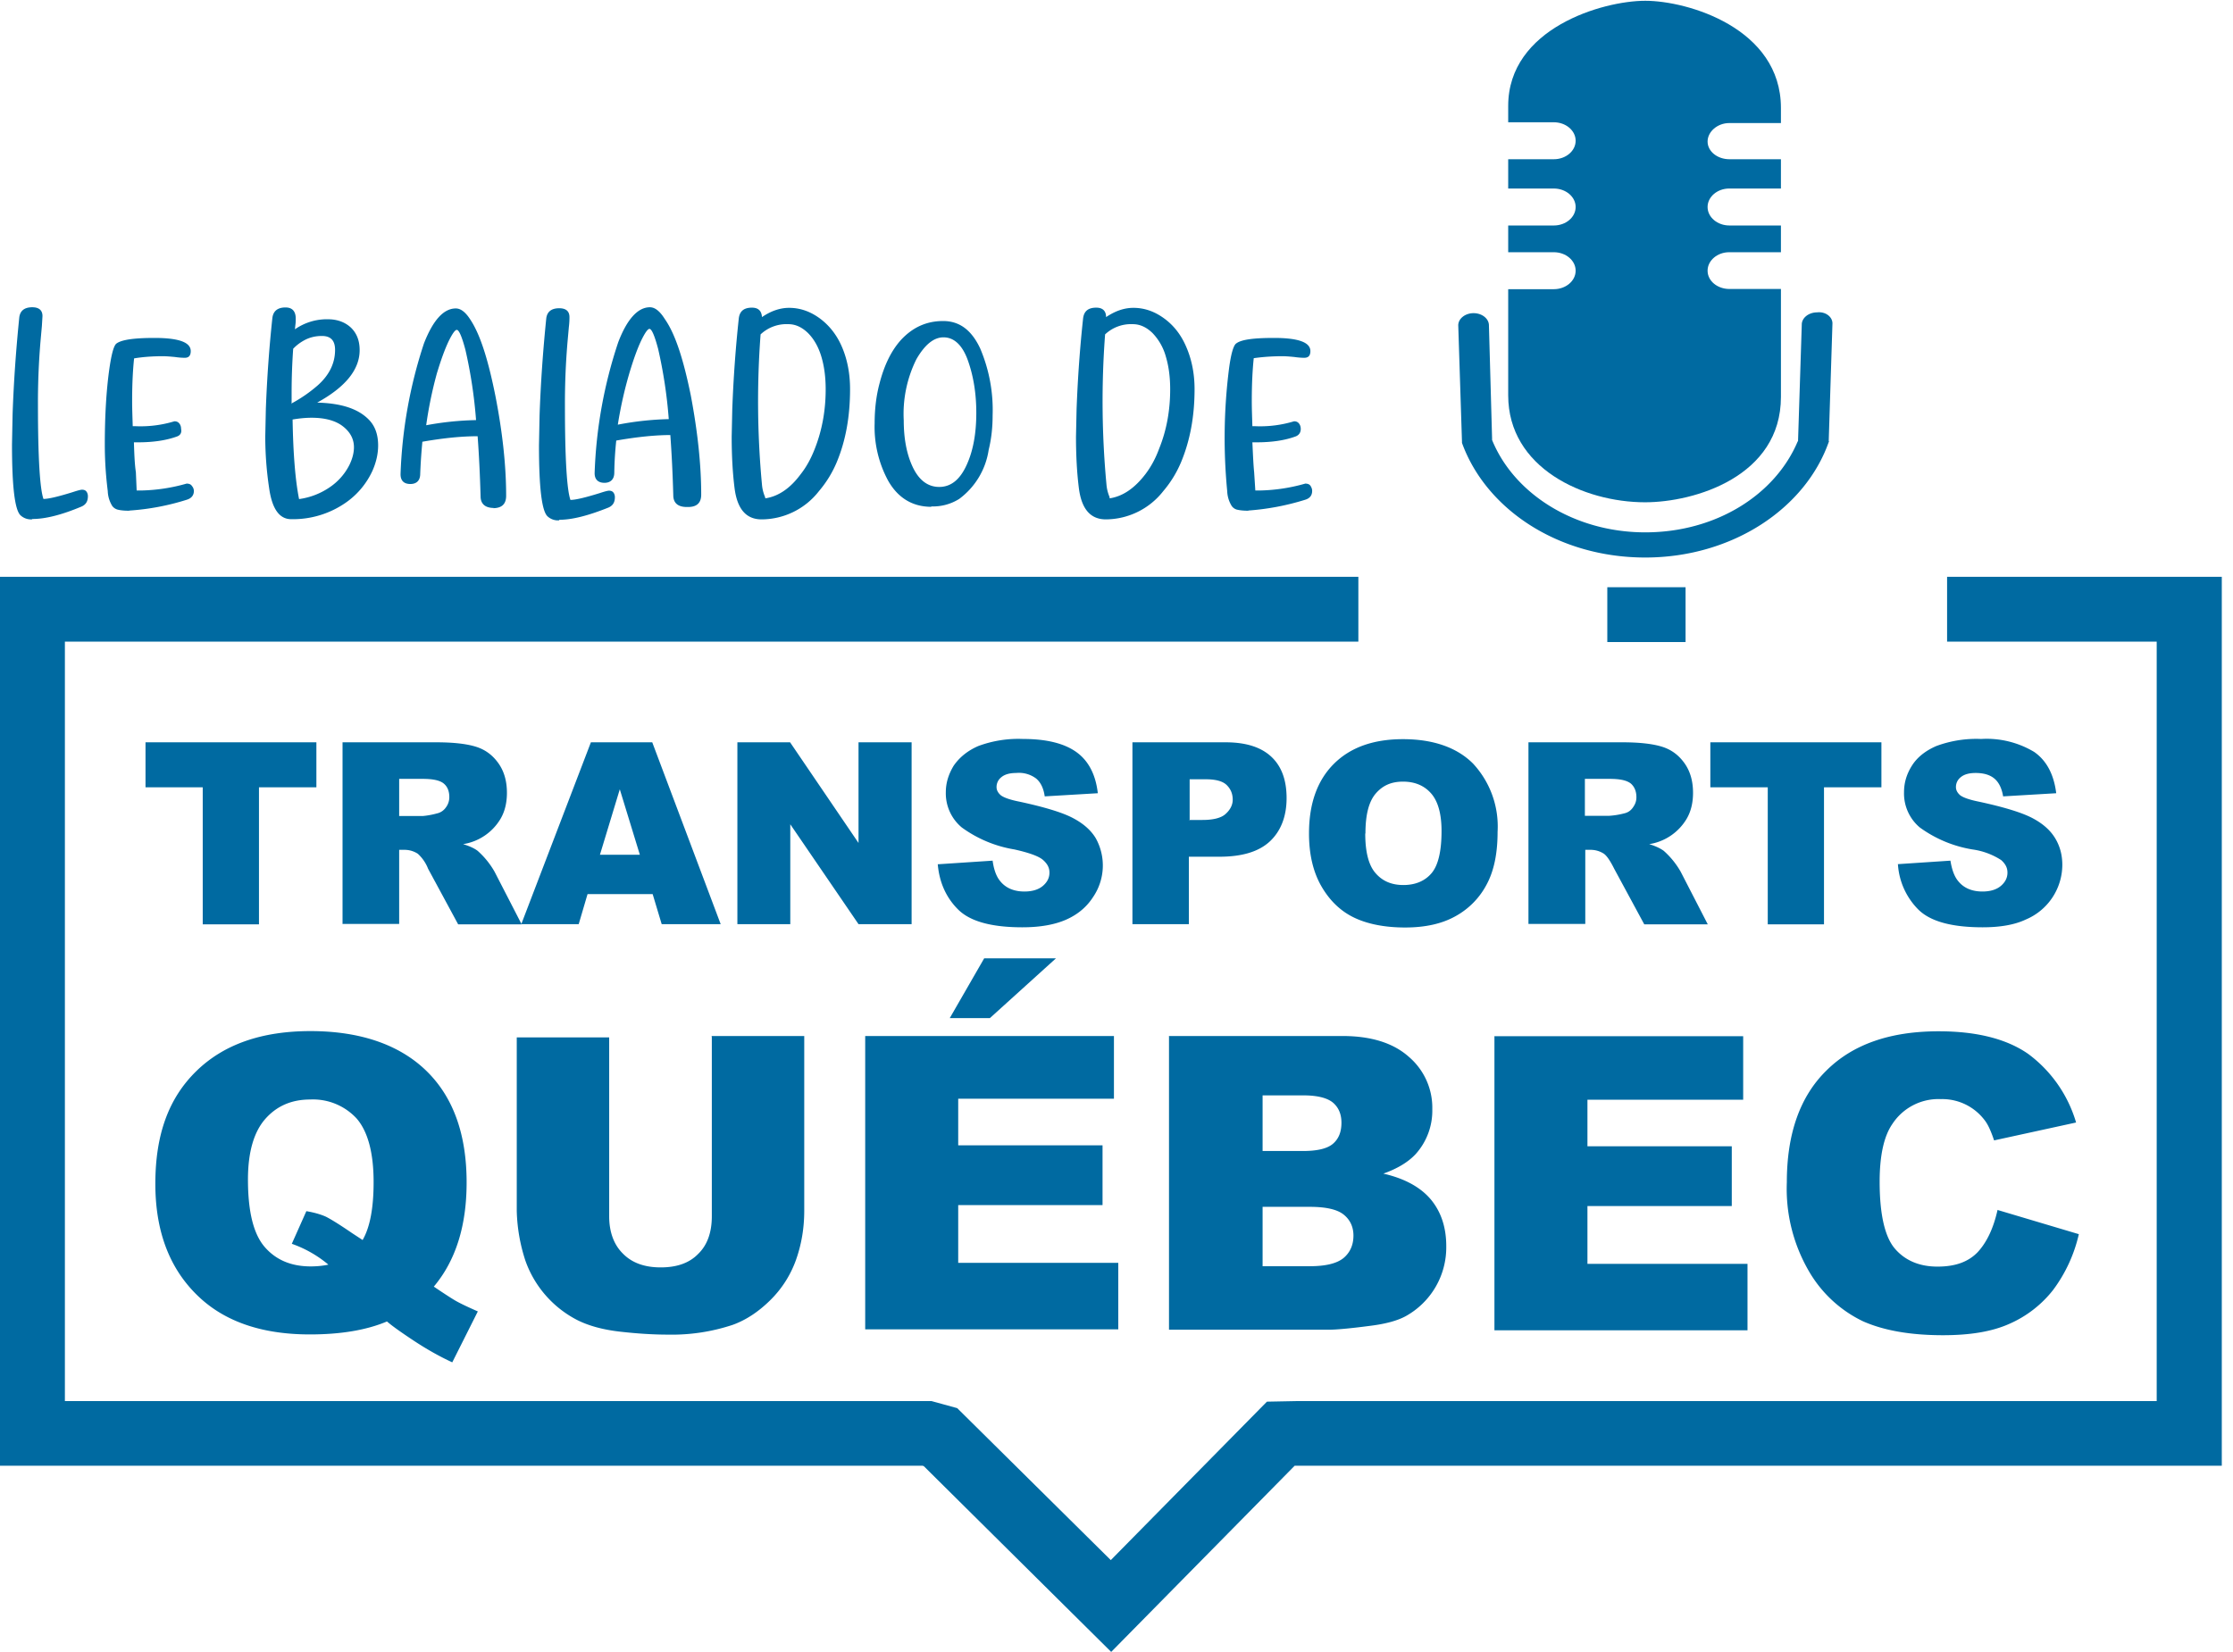 <svg xmlns="http://www.w3.org/2000/svg" data-name="Calque 1" viewBox="0 0 11356 8403"><path d="m5651 8403-953-945-6-2H0V2934h6908v330H330v3863h4407l131 36 781 773 794-806 155-3h4370V3264H9902v-330h1397v4522H6584l-933 947" fill="#006aa1"/><path d="M740 3776h869v229h-292v697h-286v-697H740v-229Zm1002 925v-925h477c88 0 156 8 203 23 47 15 84 43 113 84 29 41 43 91 43 150 0 51-11 96-33 133a270 270 0 01-190 128c34 10 60 23 74 34a417 417 0 01 86 106l138 268H2330l-153-283a203 203 0 00-52-76 123 123 0 00-70-20h-25V4700h-287Zm287-550h120a400 400 0 00 72-13 74 74 0 00 46-30 86 86 0 00 18-53c0-30-9-53-28-69-19-16-54-24-107-24h-120v188Z" fill="#006aa1"/><path d="M3313 4548h-325l-45 153h-292l354-925h312l348 925h-300l-46-153Zm-59-200-102-333-101 333h208Zm497-572h267l348 512v-512h270v925h-270l-347-508v508H3750v-925Zm1025 620 272-18c6 44 18 78 36 101 29 38 72 56 126 56 40 0 72-10 94-29 22-19 33-41 33-67s-11-45-32-64-70-37-146-54a628 628 0 01-268-112 226 226 0 01-81-179c0-48 14-92 40-135 29-42 70-76 125-100a584 584 0 01 228-36c118 0 208 22 270 66 62 44 99 114 110 210l-270 16c-6-42-21-72-44-91a145 145 0 00-101-28c-33 0-58 7-75 21a63 63 0 00-25 51c0 15 7 28 20 40 14 12 46 24 97 34 125 27 215 54 269 82 54 28 93 62 118 103a285 285 0 01-13 300c-32 50-78 89-137 115s-133 39-223 39c-157 0-266-30-327-91s-95-138-103-230Zm982-620h475c104 0 181 25 233 74s77 119 77 210-28 166-84 219c-56 53-142 79-257 79h-156v343h-287v-925Zm287 395h70c55 0 94-10 116-29s38-44 38-74-10-54-30-74-55-30-108-30h-81v206Zm612 68c0-151 42-269 126-353 84-84 201-126 352-126s273 41 356 124a470 470 0 01 125 348c0 108-18 197-55 266a391 391 0 01-158 162c-69 39-155 58-257 58s-190-17-259-50-124-86-166-158-64-162-64-270Zm286 1c0 93 17 161 52 201 35 41 82 61 142 61s109-20 143-60c34-40 51-112 51-215 0-87-18-151-53-191s-83-60-143-60-104 20-139 61c-35 41-52 108-52 203Zm830 460v-924h478c88 0 156 8 203 23 47 15 84 43 113 84 29 41 43 91 43 150 0 51-11 96-33 133a270 270 0 01-190 128c34 10 59 23 74 34a417 417 0 01 86 106l138 268h-323l-153-283c-20-40-37-65-52-76a123 123 0 00-70-20h-25V4700h-287Zm288-550h120a400 400 0 00 77-12c19-4 34-13 46-30s18-32 18-53c0-30-10-53-28-69-20-16-54-24-107-24H8060v188Zm638-374h869v229h-292v697H8990v-697h-292v-229Zm950 620 270-18c7 44 19 78 37 101 29 38 72 56 126 56 40 0 72-10 94-29 22-19 33-41 33-67s-11-45-32-64a360 360 0 00-146-54 628 628 0 01-268-112 226 226 0 01-80-179c0-48 13-92 40-135s69-76 124-100a584 584 0 01 228-36 470 470 0 01 270 66c63 44 100 114 112 210l-270 16c-7-42-22-72-45-91s-55-28-95-28c-33 0-58 7-75 21a63 63 0 00-25 51c0 15 7 28 20 40 14 12 47 24 97 34 125 27 214 54 269 82 54 28 93 62 118 103s37 86 37 137a303 303 0 01-187 278c-55 26-128 39-218 39-158 0-267-30-328-91a358 358 0 01-103-230ZM2205 6544c59 40 98 65 116 75 27 15 64 32 109 52L2300 6930c-67-31-132-68-197-111-65-43-110-75-135-97-104 44-235 66-392 66-232 0-415-59-549-177-158-140-237-336-237-589s69-437 208-573c139-136 332-204 581-204s449 67 587 200 207 323 207 570c0 222-56 398-167 530Zm-361-236c38-66 56-164 56-295 0-151-30-258-86-323a302 302 0 00-237-97c-94 0-170 33-228 99-58 66-88 169-88 308 0 163 28 277 85 343 57 66 135 99 234 99 32 0 62-3 90-9a595 595 0 00-186-106l74-166c42 7 74 17 97 27 23 11 69 39 136 85l52 34ZM3619 5270h471v889c0 88-14 171-42 250a543 543 0 01-132 206c-60 59-123 100-189 124a980 980 0 01-330 50c-74 0-155-5-243-15s-161-30-220-60a543 543 0 01-262-301 880 880 0 01-44-252v-884h470v910c0 80 24 145 70 190 46 47 110 70 192 70s145-22 190-68c47-45 70-110 70-192v-910Zm782 0h1264v319h-792v237h734v304h-734v294h814v338H4400V5270Zm604-395h365l-336 304H4830l175-304Zm939 395h883c147 0 260 36 339 107a340 340 0 01 118 265A330 330 0 01 7200 5870c-38 41-92 74-165 100 110 25 190 70 242 132 52 63 78 142 78 237a400 400 0 01-206 356c-40 22-99 39-179 49-106 14-177 20-211 20h-814V5272Zm476 585h205c74 0 125-12 154-37 29-25 43-60 43-107 0-43-14-77-43-102-29-24-79-37-150-37h-208v283Zm0 586h241c81 0 138-14 172-42 33-28 50-66 50-114 0-44-17-80-49-106-33-27-91-40-173-40h-240v302Zm1181-1170h1264v323h-792v237h734v304h-734v294h814v338H7600V5270Zm2558 884 413 123a753 753 0 01-131 284 575 575 0 01-222 172c-89 40-201 58-338 58-166 0-301-24-407-71a635 635 0 01-272-250 833 833 0 01-115-457c0-247 67-437 202-569 134-133 324-199 570-199 192 0 344 38 454 114a668 668 0 01 245 350l-417 91c-15-45-30-79-46-100a270 270 0 00-225-110 280 280 0 00-246 126c-43 62-65 160-65 294 0 165 26 280 77 340 51 60 124 92 217 92s158-25 205-74c46-50 80-121 101-216ZM162 2642a78 78 0 01-58-21c-29-28-43-148-43-360l3-153c6-171 18-335 34-493 4-34 26-52 66-52 34 0 52 15 52 45l-3 50-7 78a3674 3674 0 00-13 325c0 267 10 426 28 477 26 0 76-12 150-35 24-8 40-12 46-12 10 0 18 3 23 10s7 15 7 23c0 26-10 43-33 53-100 42-183 63-249 63Zm494-44c-25 0-44-2-59-6a51 51 0 01-26-18 154 154 0 01-23-76c-10-80-15-158-15-236 0-150 8-279 23-385 11-77 23-121 37-130 26-19 90-28 192-28 124 0 185 22 185 67 0 23-10 34-30 34-14 0-30-1-50-4-22-2-42-4-62-4-55 0-104 4-146 11-6 55-10 127-10 216 0 47 2 90 3 129h14a591 591 0 00 198-25c10 0 18 3 24 10 7 8 10 18 10 29 4 19-4 32-20 38-55 20-120 30-200 30h-20c2 62 4 113 10 152l4 93h26a902 902 0 00 228-35c13 0 22 4 27 12a40 40 0 01 10 25c0 23-13 38-36 45a1232 1232 0 01-290 55ZM1500 1675a284 284 0 01 167-51c47 0 86 14 116 41 30 28 46 66 46 116 0 99-72 188-216 267 120 3 207 30 262 86 32 32 48 76 48 132 0 43-10 86-29 129a400 400 0 01-130 158 470 470 0 01-283 88c-60 0-97-52-112-156a1770 1770 0 01-20-265l3-141c6-158 17-311 33-460 4-37 27-55 67-55 34 0 52 19 52 57 0 9 0 20-2 33l-2 20Zm-15 376a720 720 0 00 130-90c60-53 89-114 89-181 0-48-22-71-67-71-30 0-57 6-82 18-24 12-45 27-64 47a3200 3200 0 00-8 222v59Zm34 488c60-8 115-30 163-64a300 300 0 00 95-110c15-31 23-61 23-90 0-43-20-80-61-110-36-26-88-40-154-40-30 0-62 3-97 9 3 176 14 310 33 405Zm994 45c-45 0-69-20-69-60-3-107-8-210-15-305-80 0-172 9-281 28a2910 2910 0 00-11 163c0 34-18 52-50 52s-50-16-50-50a2376 2376 0 01 119-665c46-118 100-178 162-178 26 0 51 20 76 60 50 77 90 207 126 388 36 185 54 354 54 505 0 42-22 63-67 63Zm-350-420a1540 1540 0 01 258-27 2410 2410 0 00-54-357c-18-68-33-102-44-102-9 0-23 20-42 59-19 40-39 95-60 165a2070 2070 0 00-54 264Zm680 483a78 78 0 01-59-21c-29-28-43-148-43-360l3-153c6-171 18-335 34-493 4-34 26-52 66-52 34 0 52 15 52 45 0 9 0 26-3 50l-7 78a3674 3674 0 00-13 325c0 267 10 426 28 477 26 0 76-12 150-35 24-8 40-12 46-12 10 0 18 3 23 10s7 15 7 23c0 26-10 43-33 53-100 40-183 62-249 62Z" fill="#006aa1"/><path d="M3493 2579c-45 0-69-20-69-60-3-108-8-210-15-306-74 0-166 9-275 28a1760 1760 0 00-10 163c0 34-19 52-50 52s-50-16-50-49a2343 2343 0 01 120-666c45-118 100-178 161-178 26 0 51 20 76 60 54 77 95 207 132 388 35 185 53 354 53 505 0 42-22 63-67 63Zm-350-419a1540 1540 0 01 258-28 2410 2410 0 00-54-357c-18-68-33-102-44-102-9 0-23 20-42 59-19 40-39 95-60 165a2070 2070 0 00-59 263Zm730 482c-78 0-123-52-137-156-10-78-15-167-15-265l3-140c6-159 17-312 33-460 4-38 26-56 67-56 32 0 49 16 51 48 44-30 90-47 138-47 56 0 108 18 158 55 49 37 87 86 113 149s39 132 39 210c0 138-22 260-66 367a560 560 0 01-92 151 371 371 0 01-293 144Zm19-107c66-10 126-50 180-123 30-38 53-81 72-130 37-94 55-195 55-302 0-60-7-116-22-166s-38-90-68-120c-31-30-64-45-100-45a192 192 0 00-141 52 4543 4543 0 00 7 764c2 24 8 45 16 64Zm844 43c-95 0-170-45-220-134a575 575 0 01-68-291c0-71 8-140 25-203 24-93 60-167 110-222 59-63 129-95 213-95s145 46 189 140a800 800 0 01 63 340c0 60-6 118-20 175a380 380 0 01-150 250 250 250 0 01-142 38Zm40-101c60 0 106-37 140-112 33-72 49-160 49-265 0-100-15-190-44-270-28-76-70-114-123-114-49 0-95 37-138 112a625 625 0 00-64 310c0 93 15 171 44 234 32 70 78 105 137 105Zm848 165c-78 0-123-52-137-156-10-78-15-167-15-265l3-140c6-159 17-312 33-460 4-38 26-56 67-56 32 0 50 16 50 48 45-30 90-47 139-47 56 0 108 18 158 55 50 37 87 86 113 149 26 62 40 132 40 210 0 138-23 260-67 367a560 560 0 01-92 151 373 373 0 01-293 144Zm19-107c66-10 126-50 182-123 29-38 52-81 70-130 38-94 56-195 56-302 0-60-7-116-22-166a280 280 0 00-68-120c-31-30-64-45-100-45a192 192 0 00-141 52 4543 4543 0 00 7 764c2 24 8 45 16 64Zm706 63c-25 0-44-2-60-6a48 48 0 01-25-18 154 154 0 01-23-76 2801 2801 0 01 9-621c10-77 23-121 37-130 26-20 90-28 192-28 123 0 185 22 185 67 0 23-10 34-31 34-13 0-30-1-50-4-21-2-41-4-61-4-55 0-104 4-146 10-6 56-10 128-10 217 0 47 2 90 3 129h14a591 591 0 00 198-25c10 0 18 3 24 10 7 8 10 18 10 29 0 19-10 32-26 38-54 20-120 30-200 30h-20c3 62 5 113 9 152l6 93h26a902 902 0 00 228-35c13 0 22 4 27 12 5 8 8 16 8 25 0 23-12 38-35 45a1274 1274 0 01-290 55Zm2953-355c-118 343-492 593-935 593s-810-246-932-583v-5l-19-593c0-34 35-62 78-62 43 0 78 28 78 62l16 574v9c111 273 418 470 779 470s661-192 775-462l2-2 19-593c0-34 35-62 78-62 43-5 78 23 78 56L9300 2244h1Z" fill="#006aa1"/><path d="M7670 537v85h232c61 0 111 42 111 94s-50 94-111 94H7670v149h232c61 0 111 42 111 94s-50 94-111 94H7670v136h232c61 0 111 42 111 94s-50 94-111 94H7670v540c0 369 383 544 696 544 252 0 691-131 691-536V1470h-262c-61 0-111-41-111-93s50-94 110-94h263v-136h-262c-61 0-111-42-111-94s50-94 110-94h263V810h-262c-61 0-111-40-111-90s50-94 110-94h263v-77c0-405-473-545-690-545s-697 140-697 535Zm504 2450h398v279h-398" fill="#006aa1"/></svg>
